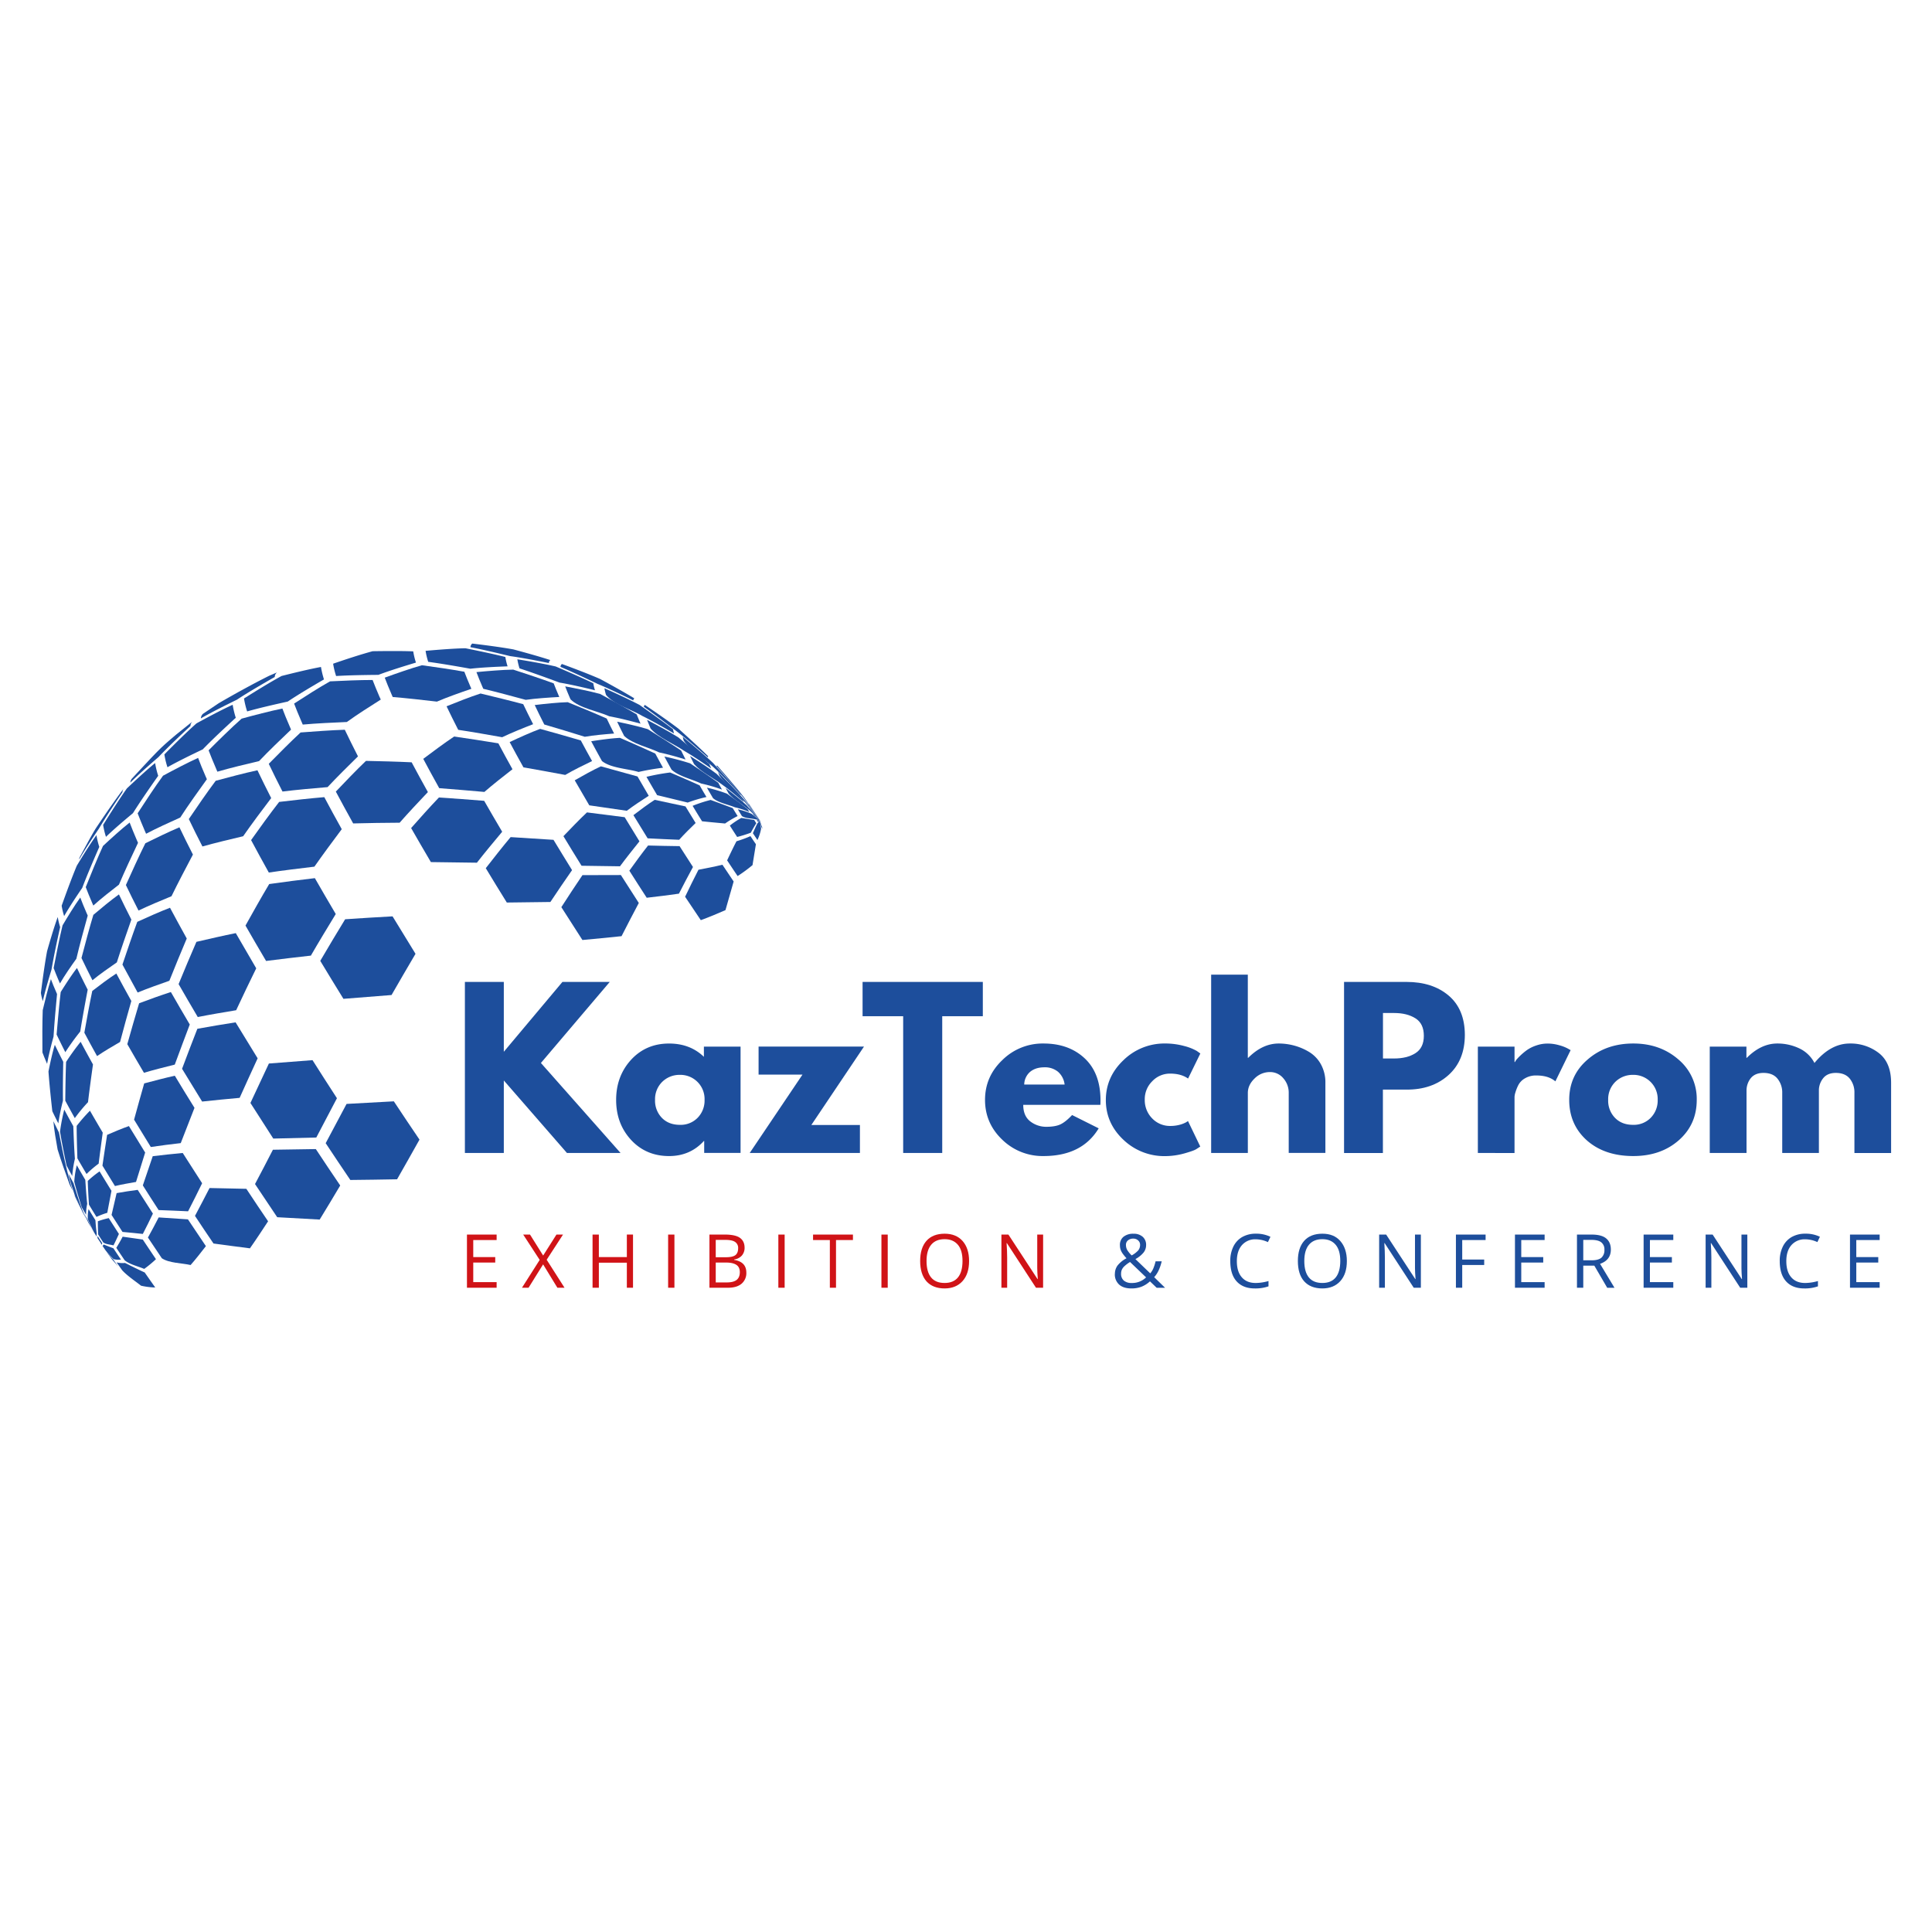 <svg xmlns="http://www.w3.org/2000/svg" id="katman_1" data-name="katman 1" viewBox="0 0 1417.32 1417.32"><defs><style>.cls-1{fill:#1d4e9c;}.cls-2{fill:#d01317;}</style></defs><path class="cls-1" d="M147.38,527a4.65,4.65,0,0,1,1.57-3.37l11.48-7.73c10.95-6.4,25.79-14.58,37.17-20.21l5.67-2.43a4.33,4.33,0,0,0-1.71,3.38c-8.42,4.81-19.6,11.28-27.7,16.62-8,3.93-18.74,9.24-26.48,13.74"></path><path class="cls-1" d="M95.6,574.15a5.19,5.19,0,0,1,1-2.75l.18-.21c20.35-21.93,20.74-22.36,32.6-32.41l11.81-9.46a4.59,4.59,0,0,0-1.48,3.28c-7.18,6.68-16.68,15.64-23.4,22.75-6.36,5.48-14.79,12.87-20.73,18.8"></path><path class="cls-1" d="M549.27,589.63l.27.12,7.93,12.07-8.2-12.19"></path><path class="cls-1" d="M525.72,562.15a.69.69,0,0,1,.31-.61c6.1,6.93,14.18,16.25,19.88,23.53l11.56,16.75-11.8-16.26c-5.87-7.11-13.76-16.58-19.95-23.41"></path><path class="cls-1" d="M472.36,518.54a1.73,1.73,0,0,1,.72-1.4c7.48,5.05,17.44,11.89,24.6,17.38,6.66,6,15.51,14,21.86,20.31a1,1,0,0,0-.35.73c-6.65-5.8-15.56-13.5-22.55-18.89-7.2-5.55-16.83-12.92-24.28-18.13"></path><path class="cls-1" d="M411.19,489.2a2.65,2.65,0,0,1,1.06-2.09c8.46,3.12,19.75,7.37,28,11,7.6,4.12,17.72,9.7,25.11,14.21a2,2,0,0,0-.77,1.5c-7.74-3.8-18.15-8.79-26.13-12.08-8.13-3.89-19-9-27.3-12.52"></path><path class="cls-1" d="M345.14,474.79a3.37,3.37,0,0,1,1.33-2.67c9.06,1.09,21.16,2.65,30.14,4.28,8.17,2.19,19.08,5.2,27.12,7.84a2.78,2.78,0,0,0-1.09,2.18c-8.51-1.72-19.86-3.94-28.45-5.11-8.69-2.09-20.28-4.86-29.05-6.52"></path><path class="cls-1" d="M58.05,630.56a5.51,5.51,0,0,1,.5-1.85c3.49-6.33,7.94-14.88,11.71-21,5.94-8.9,14-20.66,20.46-29.17a5.42,5.42,0,0,0-.93,2.67c-5.35,7.9-12.39,18.51-17.25,26.72-4.53,6.69-10.48,15.66-14.49,22.66"></path><path class="cls-1" d="M549.16,590.56a3.22,3.22,0,0,1-.11-.49l8.42,11.75-8.31-11.26"></path><path class="cls-1" d="M501.58,543.35a21,21,0,0,1-.68-2.81c6.79,5.61,15.76,13.14,22.16,19.15,6.18,6.81,14.39,15.95,20.25,23a3.5,3.5,0,0,0,.2.79c-5.72-6.18-13.44-14.4-19.57-20.19-6.61-6.08-17.4-12.5-22.36-20"></path><path class="cls-1" d="M444.58,509.76a33.41,33.41,0,0,1-1.16-4.87c7.82,3.5,18.21,8.27,25.77,12.26,7.45,5.26,17.35,12.29,24.56,17.86a24.81,24.81,0,0,0,.73,3.09c-6.9-4.08-16.15-9.4-23.35-12.92-7.89-4.73-20.72-8.3-26.55-15.42"></path><path class="cls-1" d="M381.13,490.33a47.87,47.87,0,0,1-1.6-6.66C388,485,399.3,487,407.67,488.93c8.32,3.56,19.41,8.36,27.57,12.3a34.85,34.85,0,0,0,1.23,5.14c-7.74-1.89-18.09-4.32-25.94-5.61-8.77-3.25-20.5-7.53-29.4-10.43"></path><path class="cls-1" d="M314.14,485.53a53.33,53.33,0,0,1-1.93-8.07c8.73-.77,20.43-1.73,29.21-1.9,8.83,1.77,20.58,4.2,29.31,6.41a44.58,44.58,0,0,0,1.64,6.86c-8.19.31-19.18.81-27.32,1.75-9.26-1.67-21.6-3.81-30.91-5.05"></path><path class="cls-1" d="M246.56,495.9a60.35,60.35,0,0,1-2.18-9c8.64-3,20.22-6.81,29-9.17,8.94-.13,20.84-.25,29.76.11a55.32,55.32,0,0,0,2,8.24c-8.33,2.49-19.41,5.92-27.55,9-9.31.08-21.73.26-31,.85"></path><path class="cls-1" d="M181.31,521.91A63.31,63.31,0,0,1,179,512.4c8.16-5.13,19.1-11.92,27.59-16.51,8.6-2.16,20.13-5,28.88-6.6a63.44,63.44,0,0,0,2.2,9.13c-8.09,4.7-18.8,11-26.55,16.24-9,2-21,4.71-29.83,7.25"></path><path class="cls-1" d="M122.85,562.85a61.3,61.3,0,0,1-2.27-9.41c6.9-7,16.2-16.24,23.57-22.78,7.85-4.29,18.38-9.93,26.54-13.64a66.34,66.34,0,0,0,2.28,9.54c-7.41,6.79-17.24,15.93-24.23,23.18-7.87,3.74-18.33,8.83-25.89,13.11"></path><path class="cls-1" d="M77.74,613.91a59,59,0,0,1-2.08-8.75c5.06-8.16,11.91-19,17.45-26.8,6.07-5.74,14.22-13.32,20.69-18.58a63.24,63.24,0,0,0,2.26,9.35c-5.73,8.12-13.29,19-18.54,27.42-6.09,5.06-14.11,11.85-19.78,17.36"></path><path class="cls-1" d="M47.06,672.06a52.71,52.71,0,0,1-1.83-7.63c3.17-8.89,7.48-20.7,11.14-29.4,4.13-6.82,9.74-15.88,14.4-22.37a55.28,55.28,0,0,0,2.07,8.62c-3.92,9-9.07,20.94-12.52,30.08-4.16,6.09-9.63,14.28-13.26,20.7"></path><path class="cls-1" d="M31.41,734.47A37.54,37.54,0,0,1,30,728.4c1.17-9.19,2.83-21.47,4.53-30.59,2.14-7.57,5.12-17.69,7.83-25.09a54.09,54.09,0,0,0,1.77,7.43C42,689.48,39.37,702,37.77,711.39c-2.12,6.87-4.83,16.05-6.36,23.08"></path><path class="cls-1" d="M527.86,569.09c-.07-.14-.12-.26-.19-.41-.38-.86-.69-1.67-1-2.37,5.91,5.94,13.72,13.92,19.2,20.25l11.57,15.26-10.65-13.05c-5.59-6-14.3-12.94-19-19.68"></path><path class="cls-1" d="M477.3,534.5c-.15-.33-.3-.65-.42-1-.87-2-1.61-3.81-2.22-5.43,7,3.69,16.31,8.7,23,12.91,6.88,5.75,16,13.44,22.71,19.47.31.83.68,1.76,1.12,2.77.07.17.15.35.23.52-5.91-4.1-13.84-9.5-20.07-13.07-7.26-4.94-18.64-9.55-24.36-16.2"></path><path class="cls-1" d="M418.58,513.11c-.22-.47-.45-1-.65-1.45-1.29-3-2.4-5.69-3.3-8.13,7.72,1.45,18,3.48,25.59,5.54,8.12,4.4,18.93,10.3,26.85,15,.66,1.74,1.45,3.68,2.38,5.8l.46,1c-6.82-1.84-16-4.2-22.9-5.4-8.49-3.79-21.79-5.89-28.43-12.39"></path><path class="cls-1" d="M354.54,505.29l-.82-1.87c-1.64-3.81-3.05-7.26-4.2-10.36,8.08-.78,18.9-1.69,27-1.83,8.95,2.91,20.85,6.85,29.67,10.09,1,2.54,2.09,5.35,3.45,8.46.2.49.43,1,.66,1.52-7.42.41-17.29,1.05-24.63,2.11-9.33-2.54-21.76-5.87-31.15-8.12"></path><path class="cls-1" d="M288.08,511.29l-.94-2.16c-1.92-4.43-3.53-8.42-4.89-12,8.1-2.94,19-6.78,27.28-9.11,9.36,1.28,21.81,3.06,31.12,4.77q1.8,4.77,4.32,10.61l.83,1.91c-7.66,2.61-17.84,6.2-25.28,9.4-9.73-1.14-22.68-2.59-32.44-3.39"></path><path class="cls-1" d="M222.07,531.48l-1-2.34c-2.07-4.77-3.84-9.13-5.31-13,7.8-5.06,18.25-11.76,26.37-16.3,9.36-.48,21.85-1,31.21-1,1.39,3.63,3.05,7.71,5,12.19.31.72.65,1.46,1,2.18-7.58,4.78-17.64,11.2-24.89,16.45-9.69.41-22.63,1-32.28,1.89"></path><path class="cls-1" d="M159.45,566.11l-1-2.41q-3.17-7.32-5.42-13.27c7.12-7.13,16.68-16.57,24.22-23.23,8.91-2.43,20.85-5.57,29.91-7.42q2.2,5.9,5.35,13.1c.32.79.67,1.59,1,2.37-7.16,6.81-16.67,15.93-23.45,23.09-9.22,2.17-21.49,5.11-30.58,7.77"></path><path class="cls-1" d="M107.17,611.65c-.34-.76-.67-1.54-1-2.28-2-4.67-3.74-8.93-5.19-12.73,5.42-8.38,12.73-19.51,18.63-27.58,7.59-4.11,17.82-9.49,25.72-13.06,1.47,4,3.28,8.4,5.39,13.25.35.78.7,1.59,1.05,2.39-6,8.33-14,19.49-19.53,28.1-7.59,3.42-17.7,8-25.07,11.91"></path><path class="cls-1" d="M68.46,664.32c-.29-.7-.59-1.38-.9-2.08q-2.72-6.3-4.66-11.45c3.64-9.11,8.57-21.27,12.66-30.2,5.71-5.32,13.42-12.34,19.55-17.18,1.44,3.78,3.14,8,5.14,12.61.32.76.66,1.52,1,2.28-4.34,9.13-10.06,21.37-14,30.69-5.78,4.44-13.42,10.43-18.8,15.33"></path><path class="cls-1" d="M44,721.47c-.27-.59-.53-1.17-.77-1.72q-2.28-5.28-3.88-9.58c1.8-9.43,4.28-22,6.54-31.32,3.7-6.25,8.76-14.54,13-20.42,1.26,3.37,2.78,7.13,4.58,11.24.3.68.58,1.34.89,2-2.64,9.46-6.1,22.12-8.34,31.68-3.79,5.29-8.77,12.43-12,18.08"></path><path class="cls-1" d="M34.59,780.5c-.19-.45-.38-.86-.57-1.29-1.14-2.64-2.1-5-2.9-7.16-.09-9.3-.12-21.71.23-31,1.61-6.88,3.86-16,6-22.75,1,2.77,2.3,5.87,3.78,9.26.24.56.47,1.11.71,1.69-.9,9.33-2,21.8-2.56,31.15-1.64,6-3.72,14-4.74,20.09"></path><path class="cls-1" d="M550.51,593.6c-.18-.37-.36-.71-.51-1.06l7.47,9.28-7-8.22"></path><path class="cls-1" d="M509.21,560.61q-1.62-3.14-3-6c6,3.73,13.89,8.83,19.51,13.1,5.81,5.61,13.54,13.15,19.09,19,.26.55.54,1.12.86,1.73-4.7-4.06-11-9.44-16.12-13-6.05-4.54-15.4-9.2-20.38-14.9"></path><path class="cls-1" d="M457.89,539.89q-2.83-5.5-5.16-10.45c6.76,1.41,15.79,3.41,22.4,5.45,7.4,4.62,17.26,10.8,24.51,15.68,1,2.06,2.09,4.28,3.28,6.59-5.74-1.77-13.44-4-19.32-5.17-7.68-3.71-19.54-6.25-25.71-12.1"></path><path class="cls-1" d="M399.27,531.45c-2.55-5-4.91-9.76-7-14.23,7.25-.87,16.93-1.9,24.21-2.1,8.62,3.5,20.09,8.21,28.6,12,1.64,3.45,3.44,7.12,5.43,11-6.49.5-15.12,1.25-21.51,2.38-8.88-2.77-20.73-6.41-29.69-9"></path><path class="cls-1" d="M336.15,535.4c-3.09-6-5.95-11.83-8.55-17.26,7.42-3,17.34-6.94,24.94-9.38,9.41,2.26,21.95,5.3,31.3,7.83,2.19,4.61,4.62,9.52,7.26,14.68-6.89,2.66-16.05,6.36-22.71,9.56-9.66-1.71-22.54-4-32.24-5.43"></path><path class="cls-1" d="M207.25,580.7q-5.48-10.71-10.08-20.36c6.88-7,16.1-16.31,23.34-23,9.73-.75,22.7-1.68,32.43-2,2.93,6.15,6.18,12.68,9.68,19.54-6.8,6.66-15.81,15.59-22.3,22.55-9.94.83-23.18,2-33.07,3.24"></path><path class="cls-1" d="M148.52,621c-3.63-7.06-7-13.8-10-20.14,5.77-8.53,13.53-19.86,19.73-28.09,9.13-2.46,21.35-5.71,30.61-7.7,3.05,6.41,6.44,13.23,10.09,20.4-6.3,8.3-14.65,19.44-20.58,28-9,2.1-21,5-29.88,7.5"></path><path class="cls-1" d="M101.63,668c-3.37-6.57-6.45-12.83-9.27-18.73,4.15-9.25,9.74-21.57,14.27-30.65,7.43-3.68,17.39-8.5,25-11.71,3,6.31,6.3,13,9.9,20-4.83,9.12-11.23,21.3-15.73,30.57-7.31,3-17.07,7.07-24.21,10.51"></path><path class="cls-1" d="M67.83,719.12c-2.92-5.73-5.63-11.19-8.06-16.32,2.49-9.52,5.85-22.22,8.72-31.66,5.49-4.65,12.88-10.79,18.75-15,2.76,5.8,5.82,12,9.13,18.47-3.3,9.38-7.65,21.91-10.66,31.4-5.48,3.76-12.76,8.86-17.88,13.09"></path><path class="cls-1" d="M47.94,771.93q-3.49-6.85-6.41-13c.79-9.36,1.88-21.82,3-31.16,3.39-5.41,8-12.58,11.94-17.64,2.38,5,5,10.31,7.86,15.9-1.75,9.2-4,21.49-5.48,30.72a179.6,179.6,0,0,0-10.94,15.15"></path><path class="cls-1" d="M42.79,824.12c-1.58-3.13-3.08-6.12-4.4-8.92-1-8.73-2.21-20.38-2.83-29.14,1.18-5.94,2.87-13.84,4.66-19.58q2.81,5.88,6.18,12.46c-.18,8.57-.35,20-.22,28.58a153.54,153.54,0,0,0-3.39,16.6"></path><path class="cls-1" d="M53.24,873.33c-.77-1.5-1.48-2.92-2.11-4.27-2.82-7.68-6.5-18-8.87-25.79-1.14-6.2-2.55-14.48-3.1-20.74,1.25,2.64,2.61,5.41,4.12,8.35,1.43,7.54,3.42,17.58,5.24,25,1.23,5.27,3,12.28,4.72,17.4"></path><path class="cls-1" d="M57.11,882.38,55,878.07l-1-2.17c.55,1.14,1.15,2.34,1.81,3.62l3.75,7.78c-.75-1.49-1.76-3.43-2.48-4.92"></path><path class="cls-1" d="M534.57,582.25c-.8-1.45-1.58-2.86-2.3-4.24,4.83,3.7,11.2,8.74,15.6,12.9l9.6,10.91-7.77-7.54c-4.47-3.68-11.31-7.67-15.13-12"></path><path class="cls-1" d="M492.69,564.7c-1.85-3.35-3.63-6.59-5.28-9.71a190.29,190.29,0,0,1,18.85,5c6.25,4.19,14.56,9.82,20.66,14.24.86,1.62,1.77,3.28,2.71,5a117.43,117.43,0,0,0-15.31-4.45c-6.46-3.11-16.36-5.28-21.63-10.13"></path><path class="cls-1" d="M441.63,558.34c-2.78-5-5.43-9.88-7.93-14.55,6.29-1,14.74-2.18,21.09-2.5,7.82,3.39,18.21,7.94,25.94,11.55,1.78,3.31,3.68,6.8,5.66,10.37a173.56,173.56,0,0,0-17.95,3.11c-8-2.43-20.25-2.77-26.81-8"></path><path class="cls-1" d="M384,562.92c-3.58-6.38-6.94-12.58-10.12-18.53,6.63-3.11,15.51-7.15,22.37-9.68,9,2.49,20.93,5.81,29.84,8.48,2.6,4.86,5.34,9.91,8.26,15.12-6,2.88-14,6.82-19.7,10.18-9.2-1.7-21.46-4-30.65-5.57"></path><path class="cls-1" d="M322.24,578.24c-4.14-7.41-8.05-14.62-11.74-21.54,6.7-5.05,15.69-11.74,22.69-16.39,9.72,1.43,22.7,3.39,32.4,5,3.23,6.11,6.71,12.44,10.36,19-6.3,4.87-14.61,11.43-20.6,16.65-9.93-.88-23.16-2-33.11-2.76"></path><path class="cls-1" d="M259.09,604.07q-6.73-12.09-12.73-23.36c6.52-6.87,15.27-16,22.12-22.53,10,.21,23.47.55,33.5,1.05q5.61,10.53,11.92,21.84c-6.32,6.66-14.69,15.56-20.72,22.47-10.22.07-23.87.22-34.09.53"></path><path class="cls-1" d="M197.2,640.09q-6.87-12.33-13-23.8c6-8.5,14.19-19.78,20.59-28,9.92-1.19,23.14-2.68,33.11-3.5,4,7.54,8.29,15.4,12.81,23.5-6.13,8.17-14.23,19.12-20.07,27.49-10,1.19-23.47,2.83-33.47,4.32"></path><path class="cls-1" d="M101,728.15c-3.92-7.1-7.68-14-11.18-20.54,3.18-9.44,7.43-22,10.89-31.35,7.15-3.27,16.7-7.53,24-10.34,3.84,7.24,8,14.77,12.29,22.57-3.89,9.27-9.07,21.65-12.75,31-7,2.45-16.38,5.76-23.28,8.63"></path><path class="cls-1" d="M71.2,774.74q-4.94-8.88-9.32-17.14c1.63-9.2,3.88-21.48,5.81-30.63,5.17-4,12.15-9.26,17.65-12.8q5.19,9.71,11,20.15c-2.55,9-5.91,21-8.26,30.06-5.15,3-12,7-16.86,10.36"></path><path class="cls-1" d="M54.89,820.28c-2.47-4.41-4.79-8.69-7-12.8.07-8.53.24-19.93.6-28.45a177.25,177.25,0,0,1,10.67-14.76q4.27,8,9.05,16.61c-1.16,8.29-2.68,19.35-3.64,27.67a119.07,119.07,0,0,0-9.7,11.73"></path><path class="cls-1" d="M53,862.72q-2.22-4-4.18-7.7c-1.57-7.45-3.59-17.39-4.79-24.88A141.44,141.44,0,0,1,47.14,814c2.09,3.9,4.3,8,6.64,12.17.25,7.18.64,16.76,1.16,23.94A82.26,82.26,0,0,0,53,862.72"></path><path class="cls-1" d="M64.19,895.87c-.87-1.6-2-3.73-2.91-5.35l-.72-1.34-5.35-11.27c-1.69-5-3.93-11.71-5.07-16.88,1.2,2.25,2.46,4.57,3.8,7,1.74,5.73,4.1,13.36,6.21,19,1.19,2.67,2.63,6.32,4,8.88"></path><path class="cls-1" d="M553,598c-.27-.48-.53-.92-.79-1.36l5.31,5.19L553,598"></path><path class="cls-1" d="M523.08,585.54c-1.55-2.63-3.06-5.19-4.48-7.71a112.67,112.67,0,0,1,14.65,4.38c4.6,3.3,10.72,7.74,15.17,11.29.42.72.85,1.46,1.31,2.23a57,57,0,0,0-10.65-3.51c-4.78-2-12.07-3.28-16-6.68"></path><path class="cls-1" d="M482.07,583.33q-4.05-6.86-7.83-13.44a160.41,160.41,0,0,1,17.38-3.19c6.51,2.79,15.19,6.53,21.64,9.46,1.58,2.78,3.25,5.62,5,8.53a103.58,103.58,0,0,0-13.76,4.08c-6.71-1.63-15.69-3.83-22.4-5.44"></path><path class="cls-1" d="M432.31,590.81q-5.54-9.37-10.69-18.38c5.67-3.24,13.28-7.51,19.19-10.24,8.07,2.21,18.83,5.16,26.87,7.43,2.64,4.63,5.39,9.34,8.23,14.17-4.93,3.17-11.44,7.48-16.09,11-8.24-1.22-19.26-2.83-27.51-4"></path><path class="cls-1" d="M316.12,632.47q-7.51-12.75-14.52-25c6-6.82,14.1-15.87,20.41-22.44,10,.68,23.24,1.62,33.18,2.45q6.35,11.1,13.21,22.69c-5.64,6.75-13.14,15.76-18.54,22.71-10.13-.17-23.6-.37-33.74-.45"></path><path class="cls-1" d="M195.22,705q-7.84-13.25-15.13-26c5.11-9.21,12-21.44,17.4-30.46,10-1.41,23.42-3.2,33.49-4.33q7.38,12.87,15.33,26.32c-5.55,9.1-12.93,21.26-18.25,30.51-9.87,1.11-23,2.63-32.84,3.92"></path><path class="cls-1" d="M145.08,746.09c-4.86-8.23-9.57-16.3-14.06-24.15,3.84-9.33,9-21.75,13.07-31,8.63-2,20.17-4.68,28.88-6.4,4.82,8.4,9.83,17,15,25.82-4.49,9.18-10.43,21.46-14.72,30.74-8.48,1.4-19.78,3.32-28.21,5"></path><path class="cls-1" d="M105.61,787q-6.35-10.72-12.22-21c2.54-9,5.94-21,8.67-30,6.94-2.61,16.21-6,23.29-8.24q6.65,11.64,13.86,23.81c-3.34,8.81-7.75,20.56-11,29.43-6.81,1.68-15.9,4-22.64,6"></path><path class="cls-1" d="M63.48,861.25c-2.31-3.9-4.56-7.73-6.7-11.47-.25-7.14-.54-16.67-.54-23.81A122.56,122.56,0,0,1,66,814.83c3,5.23,6.14,10.6,9.37,16.07-.93,6.82-2.16,15.93-3,22.75a79.93,79.93,0,0,0-8.88,7.6"></path><path class="cls-1" d="M63.16,891.17c-1.11-1.89-2.19-3.73-3.21-5.52-1.78-5.61-4.07-13.1-5.48-18.82a70.13,70.13,0,0,1,1.88-12c2,3.5,4.08,7.09,6.23,10.73.35,5.3.82,12.35,1.4,17.6a32.24,32.24,0,0,0-.82,8"></path><path class="cls-1" d="M67.33,901.33c-.73-1.26-1.71-3-2.43-4.21L61.53,890q1.3,2.29,2.72,4.67c1.2,2.49,2.62,5.92,4,8.3l-1-1.6"></path><path class="cls-1" d="M544.3,598.72c-1-1.65-2-3.31-3-5a51.6,51.6,0,0,1,10,3.28l6.16,4.77-3.73-.82c-2.84-.67-7.09-.56-9.44-2.28"></path><path class="cls-1" d="M515.05,602.52c-2.39-3.82-4.7-7.62-6.95-11.36a99.7,99.7,0,0,1,13.23-4.32c4.87,1.78,11.36,4.17,16.2,6,1.16,1.91,2.37,3.87,3.59,5.82a72.57,72.57,0,0,0-9.2,5.46c-5.06-.46-11.81-1.08-16.87-1.63"></path><path class="cls-1" d="M475.11,615c-3.57-5.72-7.05-11.41-10.44-17,4.6-3.51,10.76-8.15,15.63-11.24,6.77,1.44,15.8,3.36,22.57,4.83,2.42,4,4.91,8.07,7.44,12.16-3.71,3.58-8.64,8.44-12.07,12.31-6.93-.29-16.19-.67-23.13-1.06"></path><path class="cls-1" d="M426.62,635.12c-4.52-7.3-9-14.54-13.29-21.7,5.08-5.33,11.9-12.39,17.27-17.44,8.3,1.07,19.37,2.47,27.67,3.52q5.28,8.76,10.83,17.71c-4.37,5.42-10.15,12.71-14.28,18.31-8.45-.09-19.73-.23-28.2-.4"></path><path class="cls-1" d="M371.8,662.1c-5.28-8.49-10.43-16.92-15.43-25.19,5.38-6.92,12.59-16.1,18.23-22.81,9.43.6,22,1.38,31.45,2,4.41,7.31,9,14.74,13.61,22.23-4.84,7-11.26,16.28-15.9,23.37-9.58.13-22.36.29-32,.4"></path><path class="cls-1" d="M251.94,732.74q-8.7-14.09-17-27.85c5.42-9.2,12.65-21.43,18.25-30.51,10.44-.7,24.35-1.61,34.79-2.14q8.22,13.57,16.84,27.48c-5.31,9-12.37,21.14-17.59,30.23-10.57.82-24.67,1.9-35.25,2.79"></path><path class="cls-1" d="M148.26,808.07q-7.51-12.14-14.7-24c3.31-8.83,7.76-20.58,11.22-29.35,8.39-1.5,19.62-3.47,28.05-4.73q7.89,13,16.18,26.4c-4,8.69-9.3,20.25-13.21,29-8.27.74-19.28,1.8-27.54,2.72"></path><path class="cls-1" d="M110.63,841.45q-6.3-10.14-12.27-20.06c2.18-8,5.13-18.63,7.42-26.6,6.7-1.78,15.67-4.13,22.46-5.64q7,11.67,14.44,23.57c-3.05,7.75-7.07,18.1-10.09,25.87-6.6.76-15.39,1.83-22,2.86"></path><path class="cls-1" d="M84.34,870.1q-4.7-7.56-9.19-15c1-6.77,2.32-15.8,3.43-22.57,4.73-2.07,11.09-4.74,16-6.44q5.81,9.6,11.91,19.42l-6.71,21.57c-4.66.8-10.84,1.89-15.41,3"></path><path class="cls-1" d="M70.77,892.7c-1.88-3-3.74-6-5.52-9-.33-5.21-.73-12.14-.86-17.37a73.32,73.32,0,0,1,8.67-7q4.25,7,8.71,14.24c-.92,4.84-2.16,11.32-3.07,16.16a55,55,0,0,0-7.93,3"></path><path class="cls-1" d="M71,907.35l-1.15-1.88-1-1.64c-1.39-2.81-3.29-6.55-4.39-9.48A25.12,25.12,0,0,1,65,887c1.62,2.7,3.29,5.43,5,8.16.22,3,.51,6.89,1,9.81a4.37,4.37,0,0,0,0,2.38"></path><path class="cls-1" d="M556.07,603c-.32-.49-.63-1-.94-1.47l2.34.3-1.4,1.17"></path><path class="cls-1" d="M540.78,614q-2.71-4.17-5.37-8.34a60.55,60.55,0,0,1,8.45-5.63c2.82.47,6.59,1.1,9.42,1.48.51.8,1,1.62,1.54,2.43-1.29,2-2.92,4.8-4,6.93A94.88,94.88,0,0,1,540.78,614"></path><path class="cls-1" d="M474.44,658.61c-4.31-6.65-8.58-13.26-12.75-19.88,4-5.58,9.44-13.05,13.74-18.46,6.93.18,16.18.4,23.11.46,3.25,5.09,6.51,10.2,9.83,15.3-3.16,5.84-7.33,13.65-10.29,19.56-7.09,1-16.56,2.25-23.64,3"></path><path class="cls-1" d="M427.26,689.59q-7.81-12.06-15.45-24.1c4.57-7.08,10.71-16.52,15.48-23.49,8.45,0,19.73,0,28.19-.07q6.48,10.25,13.15,20.5c-3.84,7.28-8.94,17-12.66,24.35-8.6.89-20.08,2.06-28.71,2.81"></path><path class="cls-1" d="M200.48,835.26Q192,822.2,183.72,809.14c4.05-8.7,9.44-20.28,13.54-28.94,9.6-.75,22.41-1.76,32-2.47q8.83,13.93,17.92,27.93c-4.54,8.65-10.59,20.19-15.14,28.83l-31.58.77"></path><path class="cls-1" d="M116.37,887.71q-5.87-9-11.59-18.1c2.2-6.41,5.11-15,7.27-21.42,6.59-.79,15.39-1.79,22-2.36q7,11.07,14.23,22.19c-3,6.2-7.13,14.46-10.3,20.59-6.48-.3-15.12-.69-21.61-.9"></path><path class="cls-1" d="M89.84,903.71q-4-6.23-8-12.44c1.12-4.81,2.62-11.21,3.72-16,4.63-.82,10.8-1.82,15.46-2.38q5.49,8.68,11.15,17.4c-2.16,4.5-5.06,10.51-7.4,14.93-4.49-.47-10.46-1.11-15-1.49"></path><path class="cls-1" d="M75.8,911.54c-1.29-2-2.57-4-3.81-6-.11-2.87-.21-6.72-.2-9.61a62.15,62.15,0,0,1,8-2.32q3.69,5.79,7.44,11.62c-1.15,2.53-2.71,5.94-4,8.39-2.21-.63-5.53-.74-7.36-2.09"></path><path class="cls-1" d="M74.55,912.93l-2.37-3.65-.64-1c0-.38,0-.89,0-1.27l.15-.12c1.05,1.67,2.14,3.36,3.24,5-.09.4,0,1-.3,1.28l-.13-.24"></path><path class="cls-1" d="M555.65,616.22c-1.11-1.66-2.25-3.34-3.34-5,1-2.18,2.2-5.12,3.34-7.21l1.82-2.16.86,6.15a33.19,33.19,0,0,1-2.68,8.25"></path><path class="cls-1" d="M541.11,642.67q-3.87-5.71-7.69-11.51c2-4.22,4.68-9.84,6.86-14a86.25,86.25,0,0,0,10.26-3.77c1.33,2,2.63,4,4,5.92-.74,4.58-1.75,10.73-2.49,15.34a109.17,109.17,0,0,1-10.89,8"></path><path class="cls-1" d="M514.13,675.06c-3.87-5.69-7.72-11.44-11.54-17.2,2.89-6,6.74-13.92,9.8-19.81,5.29-1,12.35-2.37,17.58-3.68,2.73,4.11,5.47,8.23,8.24,12.29-1.81,6.3-4.22,14.72-6,21-5.37,2.36-12.58,5.4-18.11,7.37"></path><path class="cls-1" d="M257,865.64q-9.08-13.39-18.08-27c4.61-8.65,10.73-20.16,15.32-28.8,10.4-.54,24.27-1.29,34.68-1.9q9.36,14.16,18.82,28.09c-4.9,8.74-11.46,20.4-16.44,29.1-10.29.19-24,.42-34.3.5"></path><path class="cls-1" d="M203.34,892.92q-8.16-12.06-16.26-24.3c4-7.53,9.25-17.59,13.13-25.17l31.48-.48c5.92,9,11.91,17.88,17.89,26.71-4.46,7.53-10.44,17.52-15.06,25-9.34-.5-21.82-1.17-31.18-1.73"></path><path class="cls-1" d="M156.62,912.24c-4.57-6.68-9.09-13.47-13.58-20.26,3.24-6.12,7.54-14.27,10.68-20.44,8.11.15,18.91.38,27,.58,5.3,8,10.61,16,15.95,23.82-3.92,6-9.19,14-13.33,19.84-8-1-18.74-2.45-26.75-3.54"></path><path class="cls-1" d="M118.68,923q-5.09-7.53-10.15-15.14c2.42-4.4,5.62-10.27,7.87-14.76,6.44.4,15,.95,21.47,1.42q6.54,9.88,13.17,19.65c-3.28,4.23-7.68,9.86-11.22,13.86-6.36-1.5-15.8-1.34-21.14-5"></path><path class="cls-1" d="M91.44,924.52c-2-3-4.09-6-6.11-9.11,1.47-2.41,3.38-5.64,4.64-8.17,4.45.62,10.37,1.45,14.79,2.11q4.81,7.24,9.65,14.39a85.92,85.92,0,0,1-8.61,7.13c-4.33-1.86-10.79-3.3-14.36-6.35"></path><path class="cls-1" d="M77.42,917.24l-.42-.61c-.53-.79-1.27-1.88-1.79-2.67a2.84,2.84,0,0,0,.86-1c2.12.87,5,2,7.12,2.78,1.83,2.77,3.66,5.52,5.53,8.26a13.91,13.91,0,0,1-5.46-.31,64.63,64.63,0,0,1-5.84-6.45"></path><path class="cls-1" d="M559.44,608c-.33-.45-.66-.93-1-1.4l-1-4.73,2,6.13"></path><path class="cls-1" d="M89.52,931.71c-1.31-1.85-2.63-3.71-4-5.63a18.05,18.05,0,0,0,6.2.42c4.32,2.18,10.06,5,14.44,7,2.59,3.72,5.17,7.4,7.72,11a52.68,52.68,0,0,1-10.41-1.31c-4.27-3.36-10.38-7.44-14-11.5"></path><path class="cls-1" d="M79.75,920.63c-.49-.73-1.16-1.69-1.68-2.42,1.54,1.82,3.48,4.33,5.18,6,1.12,1.63,2.25,3.23,3.36,4.77L82,923.71l-2.2-3.08"></path><path class="cls-1" d="M455.23,845.82H415.91L369.6,792.63v53.19H341.05V720.34H369.6v51.24l43-51.24h34.71L396.81,779.8Z"></path><path class="cls-1" d="M462.89,836.17Q452,824.28,452,806.9t10.88-29.36q11-12,27.93-12,15.48,0,25.57,9.76v-7.5h26.9v78H516.6V837h-.21q-10.09,11.09-25.57,11.09Q473.89,848.08,462.89,836.17Zm22.9-42.51a17.79,17.79,0,0,0-5.24,13.24,18,18,0,0,0,5,13.15c3.34,3.44,7.76,5.13,13.25,5.13a17.29,17.29,0,0,0,12.94-5.13,18,18,0,0,0,5.13-13.15,17.73,17.73,0,0,0-18.07-18.38A18.1,18.1,0,0,0,485.79,793.66Z"></path><path class="cls-1" d="M633.82,767.78l-38.61,57.5h35.63v20.54H550l38.71-57.5H556.5V767.78Z"></path><path class="cls-1" d="M632.79,745.5V720.34H721V745.5H691.22V845.82H662.57V745.5Z"></path><path class="cls-1" d="M807.23,810.5H750.65c0,5.49,1.75,9.55,5.24,12.22a19.08,19.08,0,0,0,11.6,3.9c4.36,0,7.83-.57,10.37-1.75s5.39-3.44,8.63-6.88L806,827.75q-12.25,20.32-40.46,20.33a42.42,42.42,0,0,1-30.29-12Q722.62,824,722.62,806.9t12.63-29.16a42,42,0,0,1,30.29-12.22q18.48,0,30.08,10.78t11.71,30.6C807.33,808.75,807.28,810,807.23,810.5Zm-55.86-14.89H781a14.67,14.67,0,0,0-4.82-9.35,15,15,0,0,0-10-3.28c-4.47,0-8,1.18-10.68,3.49A12.63,12.63,0,0,0,751.37,795.61Z"></path><path class="cls-1" d="M858.38,787.6a17.82,17.82,0,0,0-13.14,5.65,18.41,18.41,0,0,0-5.44,13.45,19,19,0,0,0,5.44,13.76A17.94,17.94,0,0,0,858.38,826a26.49,26.49,0,0,0,6.88-.82,21.23,21.23,0,0,0,4.83-1.85l1.43-.92,9,18.69c-.69.48-1.69,1.13-3,1.95s-4.1,1.79-8.62,3.08a52.94,52.94,0,0,1-14.48,2,43.32,43.32,0,0,1-30.29-12Q811.24,824,811.25,807t12.94-29.27a42.92,42.92,0,0,1,30.29-12.22,52.69,52.69,0,0,1,14.27,1.85A37,37,0,0,1,878,771l2.57,1.85-9,18.38C868.16,788.81,863.77,787.6,858.38,787.6Z"></path><path class="cls-1" d="M888.5,845.82V715h26.9v61h.31c7-7,14.43-10.48,22.39-10.48a43.6,43.6,0,0,1,11.4,1.54,42.66,42.66,0,0,1,11,4.73,24.36,24.36,0,0,1,8.53,9,27.33,27.33,0,0,1,3.28,13.56v51.44h-26.9V801.77a15.9,15.9,0,0,0-3.9-10.68,12.6,12.6,0,0,0-10.07-4.62,15.73,15.73,0,0,0-11.09,4.72q-4.92,4.74-4.93,10.58v44.05Z"></path><path class="cls-1" d="M986,720.34h45.8q19.1,0,30.91,10t11.91,28.75q0,18.8-12,29.58t-30.8,10.67H1014.5v46.52H986Zm28.55,56.17h8.11c6.37,0,11.6-1.28,15.71-3.9s6.16-6.83,6.16-12.74-2-10.21-6.16-12.83-9.34-3.9-15.71-3.9h-8.11Z"></path><path class="cls-1" d="M1084.16,845.82v-78h26.9v11.3h.31a15.71,15.71,0,0,1,.93-1.54,38.55,38.55,0,0,1,3-3.19,46.38,46.38,0,0,1,4.93-4.1,26.46,26.46,0,0,1,6.68-3.29,25.07,25.07,0,0,1,8.32-1.44,30.75,30.75,0,0,1,8.62,1.23,28.81,28.81,0,0,1,6.37,2.47l2,1.13-11.19,22.9q-5-4.32-14-4.32a15.67,15.67,0,0,0-8.42,2.16,12.3,12.3,0,0,0-4.93,5.24,32.33,32.33,0,0,0-2,5.13,12.37,12.37,0,0,0-.62,3.29v41.07Z"></path><path class="cls-1" d="M1164.12,836.58q-12.93-11.6-12.94-29.68t13.56-29.67q13.54-11.72,33.47-11.71,19.61,0,33.07,11.71a37.66,37.66,0,0,1,13.45,29.67q0,18-13.15,29.58t-33.37,11.6Q1177.15,848.08,1164.12,836.58ZM1185,793.66a17.75,17.75,0,0,0-5.24,13.24,18,18,0,0,0,5,13.15c3.34,3.44,7.75,5.13,13.25,5.13a17.27,17.27,0,0,0,12.93-5.13,18,18,0,0,0,5.14-13.15A17.74,17.74,0,0,0,1198,788.52,18.08,18.08,0,0,0,1185,793.66Z"></path><path class="cls-1" d="M1254.28,845.82v-78h26.9V776h.31q10.47-10.49,22.39-10.48a37.07,37.07,0,0,1,15.91,3.49,23.86,23.86,0,0,1,11.3,10.79q11.78-14.25,25.87-14.28a33.75,33.75,0,0,1,21.36,7q9,7,9,21.88v51.44h-26.91V801.77A16,16,0,0,0,1357,791.3c-2.26-2.8-5.7-4.21-10.26-4.21-3.91,0-6.94,1.2-9,3.59a14.34,14.34,0,0,0-3.39,8.62v46.52h-26.9V801.77a16,16,0,0,0-3.49-10.47c-2.26-2.8-5.7-4.21-10.27-4.21-4.11,0-7.24,1.3-9.35,3.9a14.56,14.56,0,0,0-3.08,9.24v45.59Z"></path><path class="cls-2" d="M364.33,944.69H342.56v-39h21.77v4H347.18V922.2h16.13v4H347.18v14.37h17.15Z"></path><path class="cls-2" d="M414.14,944.69H408.9l-10.47-17.15-10.68,17.15h-4.83l13-20.43-12.11-18.59h5l9.65,15.4,9.76-15.4h4.82l-12,18.48Z"></path><path class="cls-2" d="M464.38,944.69h-4.52V926.31H439.32v18.38H434.7v-39h4.62V922.2h20.54V905.67h4.52Z"></path><path class="cls-2" d="M490.14,944.69v-39h4.62v39Z"></path><path class="cls-2" d="M520.45,905.67h11.09c5.19,0,8.94.8,11.19,2.36s3.5,4,3.5,7.29a8.53,8.53,0,0,1-2,5.75,9.12,9.12,0,0,1-5.65,2.88v.31q8.93,1.46,8.93,9.34a10.14,10.14,0,0,1-3.59,8.22q-3.51,2.88-9.86,2.87H520.45Zm4.62,16.64h7.4c3.21,0,5.49-.47,6.88-1.44s2.15-2.72,2.15-5.14a5.14,5.14,0,0,0-2.36-4.72c-1.51-1-4-1.44-7.39-1.44h-6.68Zm0,3.9v14.58h8.12c3.13,0,5.49-.57,7.08-1.75s2.46-3.13,2.46-5.75c0-2.46-.82-4.23-2.46-5.34s-4.16-1.74-7.5-1.74Z"></path><path class="cls-2" d="M571,944.69v-39h4.62v39Z"></path><path class="cls-2" d="M613.3,944.69h-4.52v-35H596.46v-4h29.26v4H613.3Z"></path><path class="cls-2" d="M646.62,944.69v-39h4.62v39Z"></path><path class="cls-2" d="M710.92,925.08q0,9.46-4.82,14.78T693,945.2q-8.62,0-13.35-5.23c-3.08-3.55-4.62-8.53-4.62-14.89s1.54-11.3,4.62-14.79,7.6-5.24,13.35-5.24c5.6,0,10,1.8,13.15,5.34S710.92,918.87,710.92,925.08Zm-31.21,0c0,5.34,1.13,9.39,3.39,12.11s5.54,4,9.85,4,7.55-1.34,9.76-4,3.39-6.77,3.39-12.11-1.13-9.24-3.39-11.91-5.44-4.11-9.76-4.11-7.6,1.39-9.85,4.11S679.71,919.89,679.71,925.08Z"></path><path class="cls-2" d="M765.22,944.69H760l-21.36-32.76h-.2c.25,3.85.41,7.37.41,10.58v22.18h-4.21v-39h5.13l21.36,32.65h.2c-.07-.46-.18-2-.3-4.62s-.11-4.54-.11-5.64V905.67h4.32Z"></path><path class="cls-1" d="M826,913.37a7.68,7.68,0,0,0,.92,3.6,19.53,19.53,0,0,0,3.29,4,18.31,18.31,0,0,0,4.82-3.7,6.43,6.43,0,0,0,1.34-4,4.16,4.16,0,0,0-1.44-3.29,5,5,0,0,0-3.59-1.33,5.82,5.82,0,0,0-3.91,1.33A4.18,4.18,0,0,0,826,913.37Zm4.1,27.83a14.63,14.63,0,0,0,10.68-4.11L829,925.8a25.4,25.4,0,0,0-4.11,3.08,8.2,8.2,0,0,0-1.85,2.46,7.36,7.36,0,0,0-.61,3.08,6.34,6.34,0,0,0,2,5A8.45,8.45,0,0,0,830.06,941.2Zm-12.21-6.68a10.42,10.42,0,0,1,1.84-6,20.22,20.22,0,0,1,6.68-5.45,34.92,34.92,0,0,1-3.08-3.8,12.43,12.43,0,0,1-1.34-2.77,10.52,10.52,0,0,1-.41-3,7.57,7.57,0,0,1,2.57-6.16,11.14,11.14,0,0,1,7.39-2.26,9.72,9.72,0,0,1,6.78,2.26,7.76,7.76,0,0,1,2.46,6.16,8.69,8.69,0,0,1-1.84,5.34,19.84,19.84,0,0,1-6,4.83l10.88,10.47a13.54,13.54,0,0,0,2.37-3.9,31.4,31.4,0,0,0,1.54-4.93h4.51q-1.85,7.71-5.54,11.61l8,7.8h-6.16L843.62,940a20.28,20.28,0,0,1-6.37,4A20.73,20.73,0,0,1,830,945.2q-5.78,0-8.93-2.77A10,10,0,0,1,817.85,934.52Z"></path><path class="cls-1" d="M921.23,909.16a12.84,12.84,0,0,0-10.17,4.31q-3.69,4.24-3.7,11.71c0,5.08,1.18,9,3.6,11.81s5.8,4.21,10.27,4.21a35,35,0,0,0,9.34-1.44v3.9a28.84,28.84,0,0,1-10.06,1.54c-5.75,0-10.22-1.74-13.35-5.23s-4.62-8.45-4.62-14.89a23.28,23.28,0,0,1,2.26-10.58,16.17,16.17,0,0,1,6.46-7,20,20,0,0,1,10.07-2.47A23.88,23.88,0,0,1,932,907.31l-1.85,3.91A21.59,21.59,0,0,0,921.23,909.16Z"></path><path class="cls-1" d="M988.06,925.08q0,9.46-4.83,14.78t-13.14,5.34c-5.75,0-10.22-1.74-13.35-5.23s-4.62-8.53-4.62-14.89,1.54-11.3,4.62-14.79,7.6-5.24,13.35-5.24,10,1.8,13.14,5.34S988.06,918.87,988.06,925.08Zm-31.22,0c0,5.34,1.13,9.39,3.39,12.11s5.55,4,9.86,4,7.55-1.34,9.75-4,3.39-6.77,3.39-12.11-1.13-9.24-3.39-11.91-5.44-4.11-9.75-4.11-7.6,1.39-9.86,4.11S956.84,919.89,956.84,925.08Z"></path><path class="cls-1" d="M1042.35,944.69h-5.23l-21.36-32.76h-.21c.26,3.85.41,7.37.41,10.58v22.18h-4.21v-39h5.14l21.36,32.65h.2c-.08-.46-.18-2-.31-4.62s-.1-4.54-.1-5.64V905.67h4.31Z"></path><path class="cls-1" d="M1072.69,944.69h-4.62v-39h21.77v4h-17.15V924h16.12v4h-16.12Z"></path><path class="cls-1" d="M1133.14,944.69h-21.76v-39h21.76v4H1116V922.2h16.12v4H1116v14.37h17.14Z"></path><path class="cls-1" d="M1161.49,928.47v16.22h-4.62v-39h10.78c4.78,0,8.32.92,10.58,2.77s3.49,4.52,3.49,8.22q0,7.7-7.91,10.47l10.58,17.56h-5.34l-9.45-16.22Zm0-3.91h6.16q4.81,0,7.09-1.84a7.34,7.34,0,0,0,2.26-5.86,6.49,6.49,0,0,0-2.37-5.54c-1.51-1.16-4-1.75-7.29-1.75h-5.85Z"></path><path class="cls-1" d="M1227.53,944.69h-21.77v-39h21.77v4h-17.15V922.2h16.12v4h-16.12v14.37h17.15Z"></path><path class="cls-1" d="M1281.85,944.69h-5.23l-21.36-32.76h-.21c.26,3.85.41,7.37.41,10.58v22.18h-4.21v-39h5.14l21.36,32.65h.2c-.08-.46-.18-2-.31-4.62s-.1-4.54-.1-5.64V905.67h4.31Z"></path><path class="cls-1" d="M1324.31,909.16a12.86,12.86,0,0,0-10.17,4.31q-3.69,4.24-3.69,11.71c0,5.08,1.18,9,3.59,11.81s5.8,4.21,10.27,4.21a35,35,0,0,0,9.34-1.44v3.9a28.8,28.8,0,0,1-10.06,1.54c-5.75,0-10.22-1.74-13.35-5.23s-4.62-8.45-4.62-14.89a23.41,23.41,0,0,1,2.26-10.58,16.25,16.25,0,0,1,6.47-7,19.9,19.9,0,0,1,10.06-2.47,23.88,23.88,0,0,1,10.68,2.26l-1.85,3.91A21.55,21.55,0,0,0,1324.31,909.16Z"></path><path class="cls-1" d="M1378.92,944.69h-21.76v-39h21.76v4h-17.14V922.2h16.12v4h-16.12v14.37h17.14Z"></path></svg>